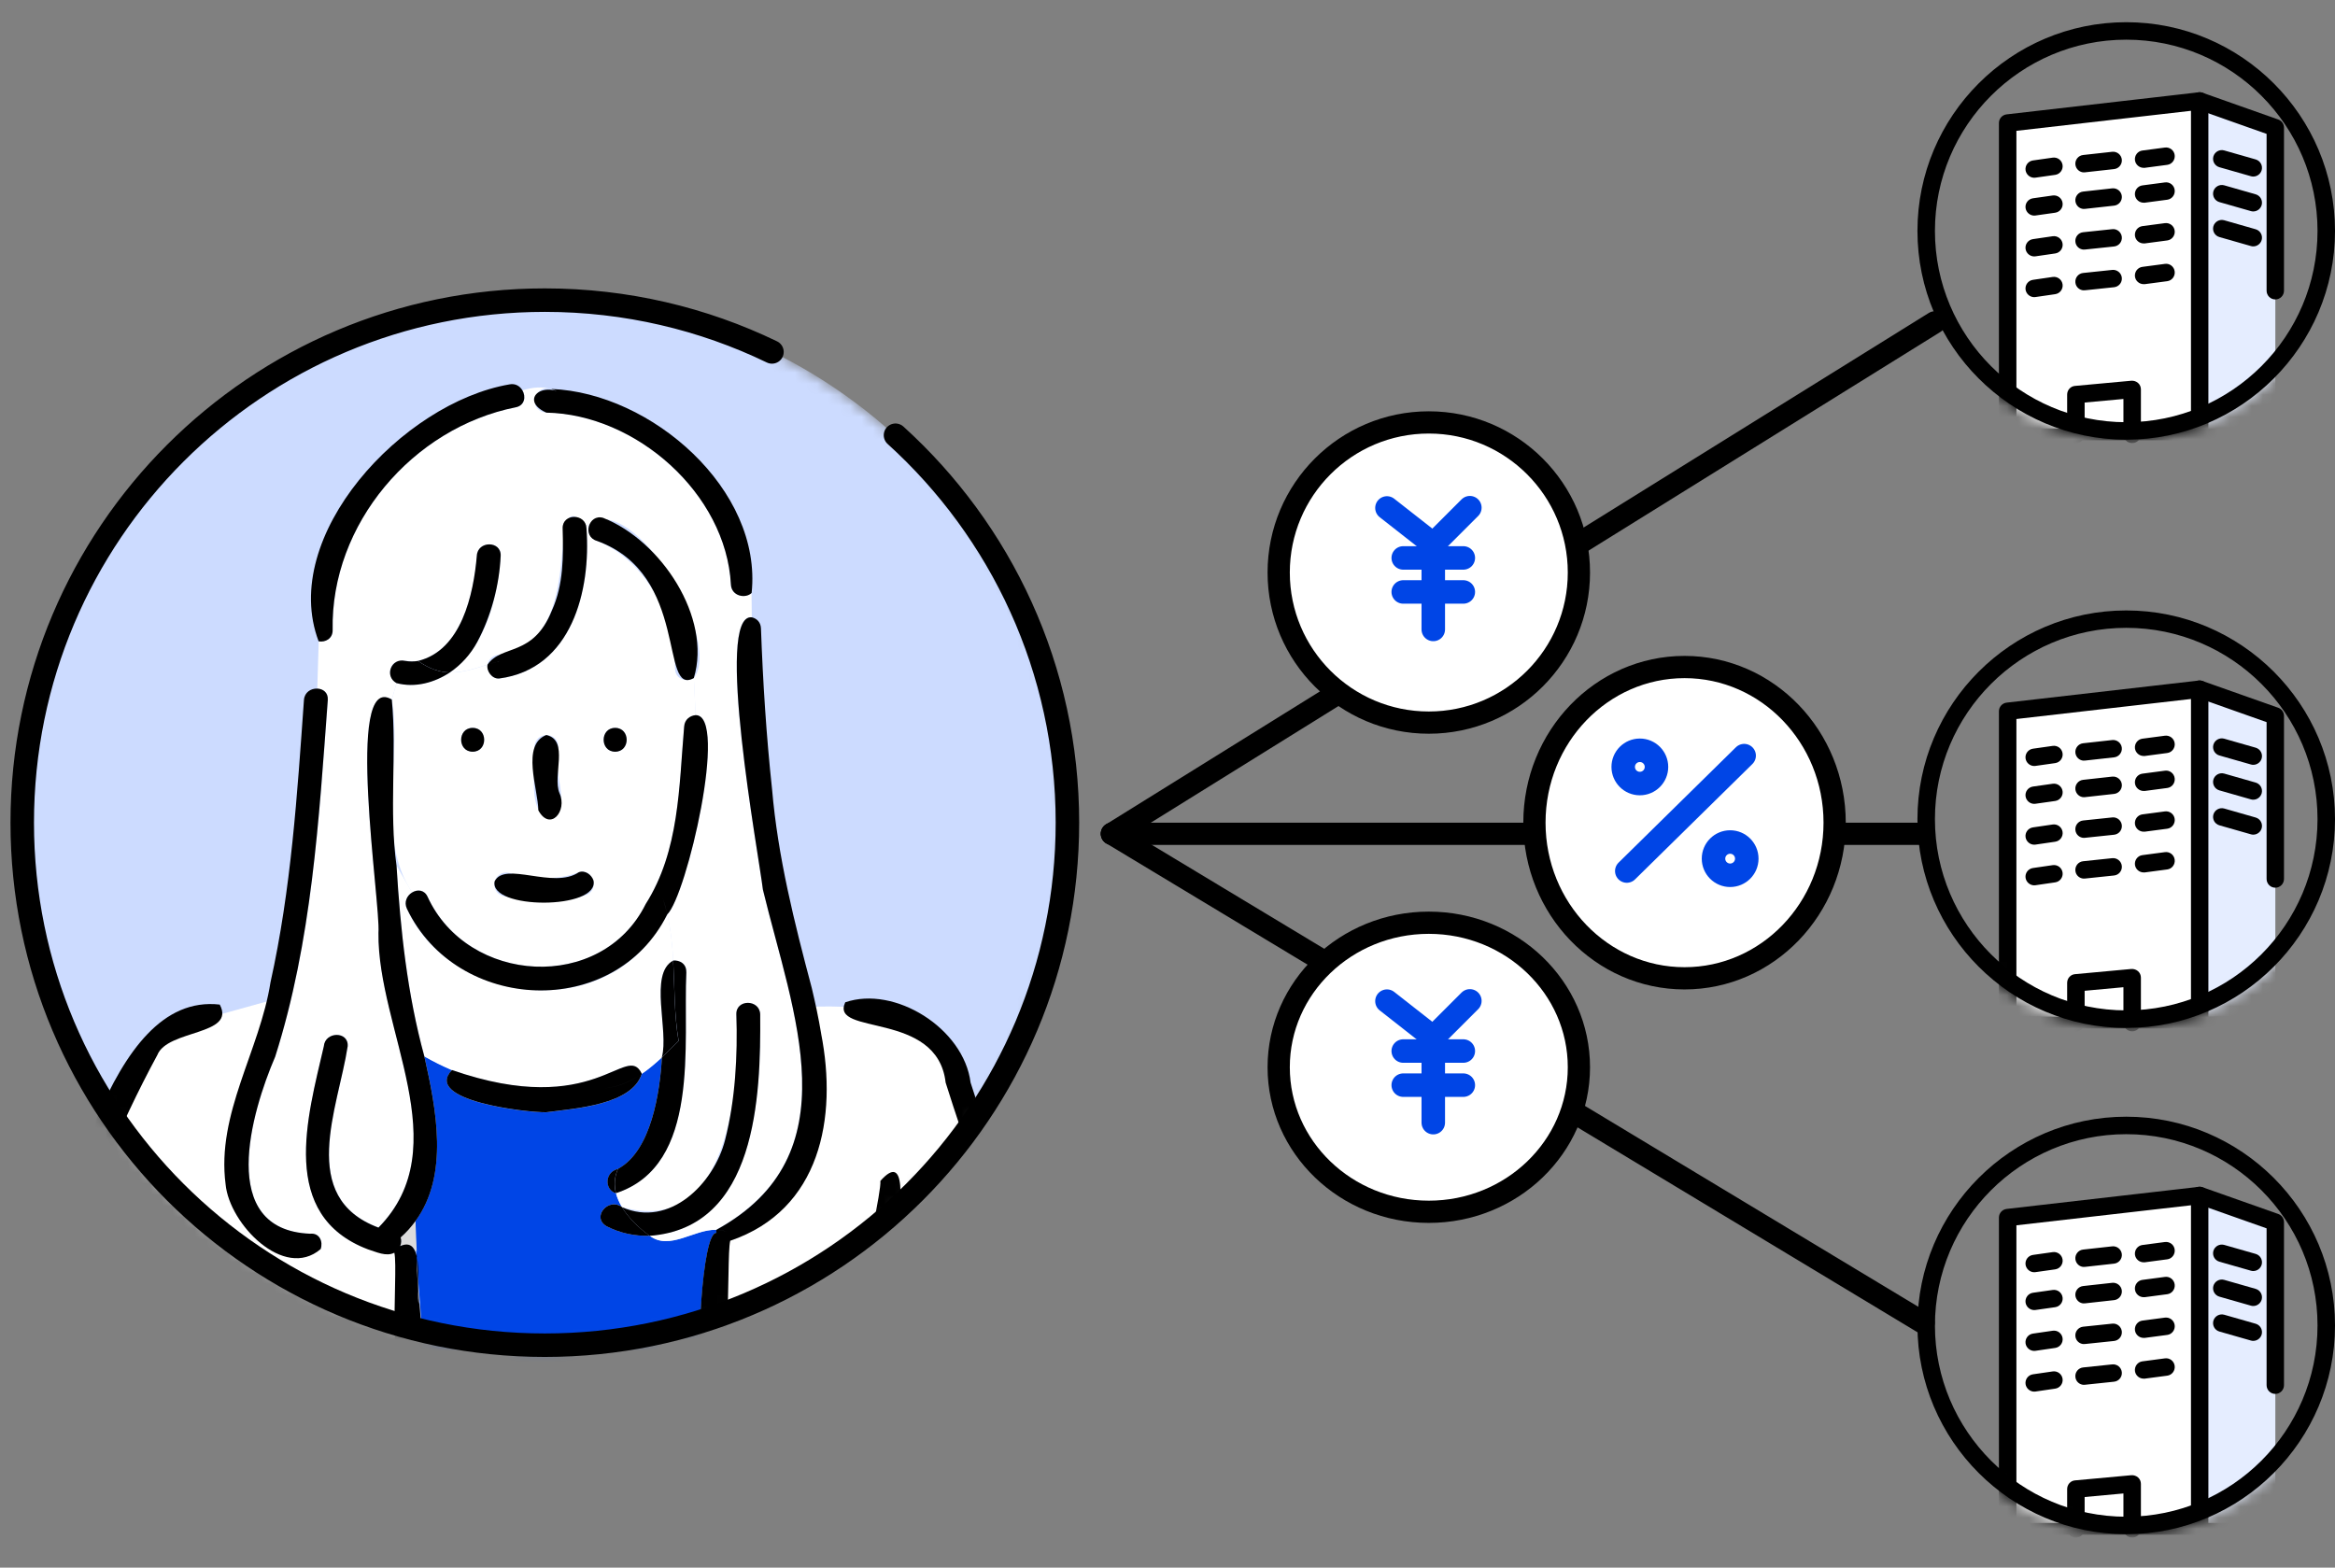 <svg width="210" height="141" viewBox="0 0 210 141" fill="none" xmlns="http://www.w3.org/2000/svg">
<rect x="0" y="0" width="210" height="141" fill="#808080" stroke="none"/>
<mask id="mask0_255_2674" style="mask-type:luminance" maskUnits="userSpaceOnUse" x="172" y="1" width="38" height="39">
<path d="M191.224 39.549C180.874 39.549 172.447 31.122 172.447 20.772C172.447 10.422 180.866 1.996 191.224 1.996C201.581 1.996 210 10.422 210 20.772C210 31.122 201.574 39.549 191.224 39.549Z" fill="white"/>
</mask>
<g mask="url(#mask0_255_2674)">
<path d="M180.401 11.027V39.024H203.947V35.62C201.329 35.62 200.543 34.208 200.543 31.696C200.543 29.185 203.161 28.384 204.466 28.292V11.554L197.398 9.195L180.393 11.027H180.401Z" fill="white"/>
<path d="M204.634 11.461L197.566 9.103V38.931H204.634V11.461Z" fill="#E5EDFF"/>
<path d="M197.833 39.695C197.398 39.695 197.047 39.344 197.047 38.909V9.966L181.347 11.767V38.917C181.347 39.352 180.996 39.703 180.561 39.703C180.126 39.703 179.775 39.352 179.775 38.917V11.065C179.775 10.668 180.072 10.332 180.469 10.287L197.742 8.302C197.971 8.279 198.185 8.348 198.353 8.493C198.52 8.638 198.612 8.852 198.612 9.081V38.909C198.612 39.344 198.261 39.695 197.826 39.695H197.833Z" fill="black"/>
<path d="M192.788 15.095C192.399 15.095 192.063 14.805 192.01 14.416C191.956 13.988 192.254 13.591 192.682 13.538L194.704 13.271C195.132 13.217 195.529 13.515 195.582 13.95C195.635 14.378 195.338 14.774 194.91 14.828L192.888 15.095C192.888 15.095 192.819 15.095 192.781 15.095H192.788Z" fill="black"/>
<path d="M187.43 15.507C187.033 15.507 186.698 15.209 186.652 14.804C186.606 14.377 186.919 13.988 187.346 13.942L189.964 13.652C190.392 13.606 190.781 13.919 190.827 14.347C190.873 14.774 190.56 15.163 190.132 15.209L187.514 15.499C187.514 15.499 187.453 15.499 187.43 15.499V15.507Z" fill="black"/>
<path d="M182.95 15.988C182.568 15.988 182.232 15.705 182.171 15.316C182.11 14.889 182.408 14.492 182.835 14.431L184.614 14.179C185.041 14.118 185.438 14.415 185.499 14.843C185.56 15.27 185.263 15.667 184.835 15.728L183.057 15.98C183.057 15.98 182.98 15.988 182.942 15.988H182.95Z" fill="black"/>
<path d="M192.788 18.232C192.399 18.232 192.063 17.942 192.01 17.553C191.956 17.126 192.254 16.729 192.682 16.675L194.704 16.408C195.132 16.347 195.529 16.652 195.582 17.087C195.635 17.515 195.338 17.912 194.91 17.965L192.888 18.232C192.888 18.232 192.819 18.232 192.781 18.232H192.788Z" fill="black"/>
<path d="M187.43 18.796C187.033 18.796 186.698 18.498 186.652 18.093C186.606 17.666 186.919 17.277 187.346 17.231L189.964 16.941C190.392 16.895 190.781 17.208 190.827 17.636C190.873 18.063 190.56 18.452 190.132 18.498L187.514 18.788C187.514 18.788 187.453 18.788 187.43 18.788V18.796Z" fill="black"/>
<path d="M182.95 19.392C182.568 19.392 182.232 19.11 182.171 18.72C182.11 18.293 182.408 17.896 182.835 17.835L184.614 17.583C185.041 17.522 185.438 17.82 185.499 18.247C185.56 18.675 185.263 19.072 184.835 19.133L183.057 19.384C183.057 19.384 182.98 19.392 182.942 19.392H182.95Z" fill="black"/>
<path d="M192.788 21.895C192.399 21.895 192.063 21.605 192.01 21.215C191.956 20.788 192.254 20.391 192.682 20.338L194.704 20.071C195.132 20.017 195.529 20.315 195.582 20.75C195.635 21.177 195.338 21.574 194.91 21.628L192.888 21.895C192.888 21.895 192.819 21.895 192.781 21.895H192.788Z" fill="black"/>
<path d="M187.43 22.453C187.033 22.453 186.69 22.155 186.652 21.75C186.606 21.315 186.919 20.934 187.346 20.888L189.964 20.613C190.392 20.56 190.781 20.88 190.827 21.308C190.873 21.743 190.56 22.125 190.132 22.17L187.514 22.445C187.514 22.445 187.461 22.445 187.43 22.445V22.453Z" fill="black"/>
<path d="M182.95 23.065C182.568 23.065 182.232 22.782 182.171 22.393C182.11 21.966 182.408 21.569 182.835 21.508L184.614 21.248C185.041 21.187 185.438 21.485 185.499 21.912C185.56 22.34 185.263 22.736 184.835 22.798L183.057 23.057C183.057 23.057 182.98 23.065 182.942 23.065H182.95Z" fill="black"/>
<path d="M192.788 25.559C192.399 25.559 192.063 25.27 192.01 24.88C191.956 24.453 192.254 24.056 192.682 24.003L194.704 23.735C195.132 23.674 195.529 23.98 195.582 24.415C195.635 24.842 195.338 25.239 194.91 25.292L192.888 25.559C192.888 25.559 192.819 25.559 192.781 25.559H192.788Z" fill="black"/>
<path d="M187.43 26.117C187.033 26.117 186.69 25.82 186.652 25.415C186.606 24.98 186.919 24.599 187.346 24.553L189.964 24.278C190.392 24.232 190.781 24.545 190.827 24.973C190.873 25.407 190.56 25.789 190.132 25.835L187.514 26.11C187.514 26.11 187.461 26.11 187.43 26.11V26.117Z" fill="black"/>
<path d="M182.95 26.727C182.568 26.727 182.232 26.444 182.171 26.055C182.11 25.628 182.408 25.231 182.835 25.17L184.614 24.91C185.041 24.849 185.438 25.147 185.499 25.574C185.56 26.002 185.263 26.399 184.835 26.46L183.057 26.719C183.057 26.719 182.98 26.727 182.942 26.727H182.95Z" fill="black"/>
<path d="M204.634 26.933C204.199 26.933 203.848 26.582 203.848 26.147V12.042L197.566 9.821C197.154 9.676 196.941 9.226 197.086 8.821C197.231 8.409 197.681 8.195 198.085 8.34L204.886 10.745C205.199 10.851 205.413 11.149 205.413 11.485V26.147C205.413 26.582 205.062 26.933 204.627 26.933H204.634Z" fill="black"/>
<path d="M191.758 39.855C191.323 39.855 190.972 39.504 190.972 39.069V35.886L187.484 36.207V39.069C187.484 39.504 187.133 39.855 186.698 39.855C186.262 39.855 185.911 39.504 185.911 39.069V35.489C185.911 35.085 186.217 34.741 186.621 34.711L191.682 34.245C191.903 34.23 192.117 34.299 192.285 34.444C192.453 34.589 192.544 34.802 192.544 35.024V39.069C192.544 39.504 192.193 39.855 191.758 39.855Z" fill="black"/>
<path d="M211.107 39.595H173.76C173.47 39.595 173.234 39.359 173.234 39.069C173.234 38.779 173.47 38.542 173.76 38.542H211.107C211.397 38.542 211.633 38.779 211.633 39.069C211.633 39.359 211.397 39.595 211.107 39.595Z" fill="black"/>
<path d="M202.65 22.162C202.581 22.162 202.505 22.154 202.436 22.131L199.604 21.322C199.185 21.2 198.948 20.773 199.062 20.353C199.185 19.933 199.62 19.697 200.032 19.811L202.863 20.62C203.283 20.742 203.52 21.17 203.405 21.589C203.306 21.933 202.993 22.162 202.65 22.162Z" fill="black"/>
<path d="M202.65 19.018C202.581 19.018 202.505 19.011 202.436 18.988L199.604 18.179C199.185 18.057 198.948 17.629 199.062 17.209C199.185 16.79 199.62 16.553 200.032 16.667L202.863 17.477C203.283 17.599 203.52 18.026 203.405 18.446C203.306 18.789 202.993 19.018 202.65 19.018Z" fill="black"/>
<path d="M202.65 15.881C202.581 15.881 202.505 15.873 202.436 15.85L199.604 15.041C199.185 14.919 198.948 14.492 199.062 14.072C199.185 13.652 199.62 13.415 200.032 13.53L202.863 14.339C203.283 14.461 203.52 14.888 203.405 15.308C203.306 15.652 202.993 15.881 202.65 15.881Z" fill="black"/>
</g>
<path d="M191.224 39.55C180.874 39.55 172.447 31.123 172.447 20.773C172.447 10.424 180.866 1.997 191.224 1.997C201.581 1.997 210 10.424 210 20.773C210 31.123 201.574 39.55 191.224 39.55ZM191.224 3.569C181.736 3.569 174.02 11.286 174.02 20.773C174.02 30.261 181.736 37.977 191.224 37.977C200.711 37.977 208.428 30.261 208.428 20.773C208.428 11.286 200.711 3.569 191.224 3.569Z" fill="black"/>
<mask id="mask1_255_2674" style="mask-type:luminance" maskUnits="userSpaceOnUse" x="172" y="54" width="38" height="39">
<path d="M191.224 92.46C180.874 92.46 172.447 84.033 172.447 73.683C172.447 63.334 180.874 54.907 191.224 54.907C201.574 54.907 210 63.334 210 73.683C210 84.033 201.574 92.46 191.224 92.46Z" fill="white"/>
</mask>
<g mask="url(#mask1_255_2674)">
<path d="M180.401 63.939V91.936H203.947V88.531C201.329 88.531 200.543 87.119 200.543 84.608C200.543 82.097 203.161 81.296 204.466 81.204V64.458L197.399 62.1L180.393 63.931L180.401 63.939Z" fill="white"/>
<path d="M204.634 64.366L197.567 62.008V91.836H204.634V64.359V64.366Z" fill="#E5EDFF"/>
<path d="M197.834 92.607C197.399 92.607 197.047 92.256 197.047 91.821V62.871L181.347 64.672V91.821C181.347 92.256 180.996 92.607 180.561 92.607C180.126 92.607 179.775 92.256 179.775 91.821V63.977C179.775 63.58 180.072 63.245 180.469 63.199L197.742 61.214C197.971 61.191 198.185 61.26 198.353 61.405C198.521 61.55 198.612 61.764 198.612 61.993V91.821C198.612 92.256 198.261 92.607 197.826 92.607H197.834Z" fill="black"/>
<path d="M192.789 67.998C192.399 67.998 192.063 67.708 192.01 67.319C191.957 66.892 192.254 66.495 192.682 66.441L194.704 66.174C195.132 66.121 195.529 66.418 195.582 66.853C195.636 67.281 195.338 67.678 194.91 67.731L192.888 67.998C192.888 67.998 192.819 67.998 192.781 67.998H192.789Z" fill="black"/>
<path d="M187.43 68.419C187.033 68.419 186.698 68.121 186.652 67.716C186.606 67.289 186.919 66.9 187.346 66.854L189.964 66.564C190.392 66.518 190.781 66.831 190.827 67.259C190.873 67.686 190.56 68.075 190.132 68.121L187.514 68.411C187.514 68.411 187.453 68.411 187.43 68.411V68.419Z" fill="black"/>
<path d="M182.95 68.899C182.568 68.899 182.233 68.617 182.171 68.227C182.11 67.8 182.408 67.403 182.836 67.342L184.614 67.09C185.041 67.029 185.438 67.327 185.499 67.754C185.56 68.181 185.263 68.578 184.835 68.639L183.057 68.891C183.057 68.891 182.981 68.899 182.942 68.899H182.95Z" fill="black"/>
<path d="M192.789 71.144C192.399 71.144 192.063 70.854 192.01 70.465C191.957 70.038 192.254 69.641 192.682 69.587L194.704 69.32C195.132 69.259 195.529 69.564 195.582 70C195.636 70.427 195.338 70.824 194.91 70.877L192.888 71.144C192.888 71.144 192.819 71.144 192.781 71.144H192.789Z" fill="black"/>
<path d="M187.43 71.708C187.033 71.708 186.698 71.41 186.652 71.006C186.606 70.578 186.919 70.189 187.346 70.143L189.964 69.853C190.392 69.807 190.781 70.12 190.827 70.548C190.873 70.975 190.56 71.364 190.132 71.41L187.514 71.7C187.514 71.7 187.453 71.7 187.43 71.7V71.708Z" fill="black"/>
<path d="M182.95 72.304C182.568 72.304 182.233 72.022 182.171 71.632C182.11 71.205 182.408 70.808 182.836 70.747L184.614 70.495C185.041 70.434 185.438 70.732 185.499 71.159C185.56 71.587 185.263 71.984 184.835 72.045L183.057 72.296C183.057 72.296 182.981 72.304 182.942 72.304H182.95Z" fill="black"/>
<path d="M192.789 74.807C192.399 74.807 192.063 74.517 192.01 74.128C191.957 73.7 192.254 73.303 192.682 73.25L194.704 72.983C195.132 72.929 195.529 73.227 195.582 73.662C195.636 74.09 195.338 74.486 194.91 74.54L192.888 74.807C192.888 74.807 192.819 74.807 192.781 74.807H192.789Z" fill="black"/>
<path d="M187.43 75.365C187.033 75.365 186.69 75.067 186.652 74.663C186.606 74.228 186.919 73.846 187.346 73.8L189.964 73.525C190.392 73.472 190.781 73.793 190.827 74.22C190.873 74.655 190.56 75.037 190.132 75.082L187.514 75.357C187.514 75.357 187.461 75.357 187.43 75.357V75.365Z" fill="black"/>
<path d="M182.95 75.977C182.568 75.977 182.233 75.694 182.171 75.305C182.11 74.878 182.408 74.481 182.836 74.42L184.614 74.16C185.041 74.099 185.438 74.397 185.499 74.824C185.56 75.252 185.263 75.649 184.835 75.71L183.057 75.969C183.057 75.969 182.981 75.977 182.942 75.977H182.95Z" fill="black"/>
<path d="M192.789 78.472C192.399 78.472 192.063 78.182 192.01 77.792C191.957 77.365 192.254 76.968 192.682 76.915L194.704 76.647C195.132 76.586 195.529 76.892 195.582 77.327C195.636 77.754 195.338 78.151 194.91 78.204L192.888 78.472C192.888 78.472 192.819 78.472 192.781 78.472H192.789Z" fill="black"/>
<path d="M187.43 79.029C187.033 79.029 186.69 78.732 186.652 78.327C186.606 77.892 186.919 77.511 187.346 77.465L189.964 77.19C190.392 77.144 190.781 77.457 190.827 77.885C190.873 78.32 190.56 78.701 190.132 78.747L187.514 79.022C187.514 79.022 187.461 79.022 187.43 79.022V79.029Z" fill="black"/>
<path d="M182.95 79.632C182.568 79.632 182.233 79.35 182.171 78.96C182.11 78.533 182.408 78.136 182.836 78.075L184.614 77.816C185.041 77.754 185.438 78.052 185.499 78.48C185.56 78.907 185.263 79.304 184.835 79.365L183.057 79.624C183.057 79.624 182.981 79.632 182.942 79.632H182.95Z" fill="black"/>
<path d="M204.634 79.846C204.199 79.846 203.848 79.494 203.848 79.059V64.954L197.567 62.733C197.154 62.588 196.941 62.138 197.086 61.733C197.231 61.321 197.681 61.107 198.086 61.252L204.886 63.657C205.199 63.764 205.413 64.061 205.413 64.397V79.059C205.413 79.494 205.062 79.846 204.627 79.846H204.634Z" fill="black"/>
<path d="M191.758 92.766C191.323 92.766 190.972 92.415 190.972 91.98V88.797L187.484 89.118V91.98C187.484 92.415 187.133 92.766 186.698 92.766C186.263 92.766 185.911 92.415 185.911 91.98V88.4C185.911 87.996 186.217 87.653 186.621 87.622L191.682 87.156C191.903 87.141 192.117 87.21 192.285 87.355C192.453 87.5 192.544 87.714 192.544 87.935V91.98C192.544 92.415 192.193 92.766 191.758 92.766Z" fill="black"/>
<path d="M211.107 92.5H173.76C173.47 92.5 173.234 92.263 173.234 91.973C173.234 91.683 173.47 91.446 173.76 91.446H211.107C211.397 91.446 211.633 91.683 211.633 91.973C211.633 92.263 211.397 92.5 211.107 92.5Z" fill="black"/>
<path d="M202.65 75.074C202.581 75.074 202.505 75.066 202.436 75.043L199.604 74.234C199.185 74.112 198.948 73.685 199.063 73.265C199.185 72.845 199.62 72.609 200.032 72.723L202.864 73.532C203.283 73.654 203.52 74.082 203.405 74.501C203.306 74.845 202.993 75.074 202.65 75.074Z" fill="black"/>
<path d="M202.65 71.93C202.581 71.93 202.505 71.923 202.436 71.9L199.604 71.091C199.185 70.969 198.948 70.541 199.063 70.121C199.185 69.702 199.62 69.465 200.032 69.58L202.864 70.389C203.283 70.511 203.52 70.938 203.405 71.358C203.306 71.701 202.993 71.93 202.65 71.93Z" fill="black"/>
<path d="M202.65 68.793C202.581 68.793 202.505 68.785 202.436 68.762L199.604 67.953C199.185 67.831 198.948 67.404 199.063 66.984C199.185 66.564 199.62 66.327 200.032 66.442L202.864 67.251C203.283 67.373 203.52 67.8 203.405 68.22C203.306 68.564 202.993 68.793 202.65 68.793Z" fill="black"/>
</g>
<path d="M191.224 92.46C180.874 92.46 172.447 84.033 172.447 73.683C172.447 63.334 180.874 54.907 191.224 54.907C201.574 54.907 210 63.334 210 73.683C210 84.033 201.574 92.46 191.224 92.46ZM191.224 56.472C181.736 56.472 174.02 64.189 174.02 73.676C174.02 83.163 181.736 90.88 191.224 90.88C200.711 90.88 208.428 83.163 208.428 73.676C208.428 64.189 200.711 56.472 191.224 56.472Z" fill="black"/>
<mask id="mask2_255_2674" style="mask-type:luminance" maskUnits="userSpaceOnUse" x="172" y="100" width="38" height="38">
<path d="M191.224 137.996C180.874 137.996 172.447 129.569 172.447 119.22C172.447 108.87 180.874 100.443 191.224 100.443C201.574 100.443 210 108.87 210 119.22C210 129.569 201.574 137.996 191.224 137.996Z" fill="white"/>
</mask>
<g mask="url(#mask2_255_2674)">
<path d="M180.401 109.479V137.476H203.947V134.071C201.329 134.071 200.543 132.659 200.543 130.148C200.543 127.637 203.161 126.836 204.466 126.744V109.998L197.398 107.64L180.393 109.471L180.401 109.479Z" fill="white"/>
<path d="M204.634 109.907L197.566 107.549V137.377H204.634V109.9V109.907Z" fill="#E5EDFF"/>
<path d="M197.834 138.147C197.398 138.147 197.047 137.796 197.047 137.361V108.411L181.347 110.212V137.361C181.347 137.796 180.996 138.147 180.561 138.147C180.126 138.147 179.775 137.796 179.775 137.361V109.517C179.775 109.12 180.072 108.785 180.469 108.739L197.742 106.754C197.971 106.731 198.185 106.8 198.353 106.945C198.521 107.09 198.612 107.304 198.612 107.533V137.361C198.612 137.796 198.261 138.147 197.826 138.147H197.834Z" fill="black"/>
<path d="M192.788 113.539C192.399 113.539 192.063 113.249 192.01 112.86C191.956 112.433 192.254 112.036 192.682 111.982L194.704 111.715C195.132 111.662 195.528 111.959 195.582 112.394C195.635 112.822 195.338 113.219 194.91 113.272L192.888 113.539C192.888 113.539 192.819 113.539 192.781 113.539H192.788Z" fill="black"/>
<path d="M187.43 113.959C187.033 113.959 186.698 113.661 186.652 113.257C186.606 112.829 186.919 112.44 187.346 112.394L189.964 112.104C190.392 112.058 190.781 112.371 190.827 112.799C190.873 113.226 190.56 113.615 190.132 113.661L187.514 113.951C187.514 113.951 187.453 113.951 187.43 113.951V113.959Z" fill="black"/>
<path d="M182.95 114.433C182.568 114.433 182.232 114.151 182.171 113.761C182.11 113.334 182.408 112.937 182.835 112.876L184.614 112.624C185.041 112.563 185.438 112.861 185.499 113.288C185.56 113.716 185.263 114.113 184.835 114.174L183.057 114.425C183.057 114.425 182.98 114.433 182.942 114.433H182.95Z" fill="black"/>
<path d="M192.788 116.677C192.399 116.677 192.063 116.387 192.01 115.997C191.956 115.57 192.254 115.173 192.682 115.12L194.704 114.853C195.132 114.791 195.528 115.097 195.582 115.532C195.635 115.959 195.338 116.356 194.91 116.41L192.888 116.677C192.888 116.677 192.819 116.677 192.781 116.677H192.788Z" fill="black"/>
<path d="M187.43 117.24C187.033 117.24 186.698 116.942 186.652 116.538C186.606 116.11 186.919 115.721 187.346 115.675L189.964 115.385C190.392 115.34 190.781 115.652 190.827 116.08C190.873 116.507 190.56 116.897 190.132 116.942L187.514 117.232C187.514 117.232 187.453 117.232 187.43 117.232V117.24Z" fill="black"/>
<path d="M182.95 117.836C182.568 117.836 182.232 117.554 182.171 117.165C182.11 116.737 182.408 116.34 182.835 116.279L184.614 116.027C185.041 115.966 185.438 116.264 185.499 116.692C185.56 117.119 185.263 117.516 184.835 117.577L183.057 117.829C183.057 117.829 182.98 117.836 182.942 117.836H182.95Z" fill="black"/>
<path d="M192.788 120.339C192.399 120.339 192.063 120.049 192.01 119.66C191.956 119.232 192.254 118.836 192.682 118.782L194.704 118.515C195.132 118.462 195.528 118.759 195.582 119.194C195.635 119.622 195.338 120.019 194.91 120.072L192.888 120.339C192.888 120.339 192.819 120.339 192.781 120.339H192.788Z" fill="black"/>
<path d="M187.43 120.897C187.033 120.897 186.69 120.599 186.652 120.195C186.606 119.76 186.919 119.378 187.346 119.332L189.964 119.058C190.392 119.004 190.781 119.325 190.827 119.752C190.873 120.187 190.56 120.569 190.132 120.615L187.514 120.889C187.514 120.889 187.461 120.889 187.43 120.889V120.897Z" fill="black"/>
<path d="M182.95 121.509C182.568 121.509 182.232 121.227 182.171 120.837C182.11 120.41 182.408 120.013 182.835 119.952L184.614 119.693C185.041 119.631 185.438 119.929 185.499 120.357C185.56 120.784 185.263 121.181 184.835 121.242L183.057 121.501C183.057 121.501 182.98 121.509 182.942 121.509H182.95Z" fill="black"/>
<path d="M192.788 124.004C192.399 124.004 192.063 123.714 192.01 123.325C191.956 122.897 192.254 122.5 192.682 122.447L194.704 122.18C195.132 122.119 195.528 122.424 195.582 122.859C195.635 123.286 195.338 123.683 194.91 123.737L192.888 124.004C192.888 124.004 192.819 124.004 192.781 124.004H192.788Z" fill="black"/>
<path d="M187.43 124.562C187.033 124.562 186.69 124.264 186.652 123.859C186.606 123.424 186.919 123.043 187.346 122.997L189.964 122.722C190.392 122.676 190.781 122.989 190.827 123.417C190.873 123.852 190.56 124.233 190.132 124.279L187.514 124.554C187.514 124.554 187.461 124.554 187.43 124.554V124.562Z" fill="black"/>
<path d="M182.95 125.171C182.568 125.171 182.232 124.889 182.171 124.5C182.11 124.072 182.408 123.675 182.835 123.614L184.614 123.355C185.041 123.294 185.438 123.591 185.499 124.019C185.56 124.446 185.263 124.843 184.835 124.904L183.057 125.164C183.057 125.164 182.98 125.171 182.942 125.171H182.95Z" fill="black"/>
<path d="M204.634 125.378C204.199 125.378 203.848 125.027 203.848 124.592V110.486L197.566 108.265C197.154 108.12 196.941 107.67 197.086 107.266C197.231 106.853 197.681 106.64 198.085 106.785L204.886 109.189C205.199 109.296 205.413 109.593 205.413 109.929V124.592C205.413 125.027 205.062 125.378 204.627 125.378H204.634Z" fill="black"/>
<path d="M191.758 138.3C191.323 138.3 190.972 137.948 190.972 137.513V134.331L187.484 134.651V137.513C187.484 137.948 187.133 138.3 186.698 138.3C186.262 138.3 185.911 137.948 185.911 137.513V133.934C185.911 133.529 186.217 133.186 186.621 133.155L191.682 132.69C191.903 132.674 192.117 132.743 192.285 132.888C192.453 133.033 192.544 133.247 192.544 133.468V137.513C192.544 137.948 192.193 138.3 191.758 138.3Z" fill="black"/>
<path d="M211.107 138.04H173.76C173.47 138.04 173.234 137.803 173.234 137.513C173.234 137.223 173.47 136.986 173.76 136.986H211.107C211.397 136.986 211.633 137.223 211.633 137.513C211.633 137.803 211.397 138.04 211.107 138.04Z" fill="black"/>
<path d="M202.65 120.606C202.581 120.606 202.505 120.599 202.436 120.576L199.604 119.767C199.185 119.644 198.948 119.217 199.062 118.797C199.185 118.377 199.62 118.141 200.032 118.255L202.863 119.064C203.283 119.187 203.52 119.614 203.405 120.034C203.306 120.377 202.993 120.606 202.65 120.606Z" fill="black"/>
<path d="M202.65 117.469C202.581 117.469 202.505 117.462 202.436 117.439L199.604 116.63C199.185 116.508 198.948 116.08 199.062 115.661C199.185 115.241 199.62 115.004 200.032 115.119L202.863 115.928C203.283 116.05 203.52 116.477 203.405 116.897C203.306 117.24 202.993 117.469 202.65 117.469Z" fill="black"/>
<path d="M202.65 114.325C202.581 114.325 202.505 114.317 202.436 114.294L199.604 113.485C199.185 113.363 198.948 112.936 199.062 112.516C199.185 112.096 199.62 111.86 200.032 111.974L202.863 112.783C203.283 112.905 203.52 113.333 203.405 113.752C203.306 114.096 202.993 114.325 202.65 114.325Z" fill="black"/>
</g>
<path d="M191.224 137.996C180.874 137.996 172.447 129.569 172.447 119.22C172.447 108.87 180.874 100.443 191.224 100.443C201.574 100.443 210 108.87 210 119.22C210 129.569 201.574 137.996 191.224 137.996ZM191.224 102.016C181.736 102.016 174.02 109.732 174.02 119.22C174.02 128.707 181.736 136.424 191.224 136.424C200.711 136.424 208.428 128.707 208.428 119.22C208.428 109.732 200.711 102.016 191.224 102.016Z" fill="black"/>
<path d="M100 74.996L174 28.996" stroke="black" stroke-width="2" stroke-linecap="round" stroke-linejoin="round"/>
<path d="M100 74.996H173" stroke="black" stroke-width="2" stroke-linecap="round" stroke-linejoin="round"/>
<path d="M100 74.996L173 118.996" stroke="black" stroke-width="2" stroke-linecap="round" stroke-linejoin="round"/>
<path d="M115 51.496C115 44.043 121.047 37.996 128.5 37.996C135.953 37.996 142 44.043 142 51.496C142 58.949 135.953 64.996 128.5 64.996C121.047 64.996 115 58.949 115 51.496Z" fill="white" stroke="black" stroke-width="2" stroke-miterlimit="10"/>
<path d="M124.736 45.688L128.903 48.954V56.617" stroke="#0045E6" stroke-width="2.113" stroke-linecap="round" stroke-linejoin="round"/>
<path d="M126.201 50.183H131.605" stroke="#0045E6" stroke-width="2.113" stroke-linecap="round" stroke-linejoin="round"/>
<path d="M126.201 53.243H131.605" stroke="#0045E6" stroke-width="2.113" stroke-linecap="round" stroke-linejoin="round"/>
<path d="M128.903 48.954L132.193 45.664" stroke="#0045E6" stroke-width="2.113" stroke-linecap="round" stroke-linejoin="round"/>
<path d="M115 95.996C115 88.819 121.047 82.996 128.5 82.996C135.953 82.996 142 88.819 142 95.996C142 103.173 135.953 108.996 128.5 108.996C121.047 108.996 115 103.173 115 95.996Z" fill="white" stroke="black" stroke-width="2" stroke-miterlimit="10"/>
<path d="M124.736 90.049L128.903 93.316V100.979" stroke="#0045E6" stroke-width="2.113" stroke-linecap="round" stroke-linejoin="round"/>
<path d="M126.201 94.537H131.605" stroke="#0045E6" stroke-width="2.113" stroke-linecap="round" stroke-linejoin="round"/>
<path d="M126.201 97.605H131.605" stroke="#0045E6" stroke-width="2.113" stroke-linecap="round" stroke-linejoin="round"/>
<path d="M128.903 93.315L132.193 90.025" stroke="#0045E6" stroke-width="2.113" stroke-linecap="round" stroke-linejoin="round"/>
<path d="M138 73.996C138 66.267 144.047 59.996 151.5 59.996C158.953 59.996 165 66.267 165 73.996C165 81.725 158.953 87.996 151.5 87.996C144.047 87.996 138 81.725 138 73.996Z" fill="white" stroke="black" stroke-width="2" stroke-miterlimit="10"/>
<path d="M156.862 67.966L146.306 78.346" stroke="#0045E6" stroke-width="2.113" stroke-linecap="round" stroke-linejoin="round"/>
<path d="M147.481 70.477C148.307 70.477 148.977 69.808 148.977 68.981C148.977 68.155 148.307 67.485 147.481 67.485C146.655 67.485 145.985 68.155 145.985 68.981C145.985 69.808 146.655 70.477 147.481 70.477Z" stroke="#0045E6" stroke-width="2.113" stroke-linecap="round" stroke-linejoin="round"/>
<path d="M155.602 78.728C156.428 78.728 157.098 78.058 157.098 77.232C157.098 76.406 156.428 75.736 155.602 75.736C154.776 75.736 154.106 76.406 154.106 77.232C154.106 78.058 154.776 78.728 155.602 78.728Z" stroke="#0045E6" stroke-width="2.113" stroke-linecap="round" stroke-linejoin="round"/>
<mask id="mask3_255_2674" style="mask-type:luminance" maskUnits="userSpaceOnUse" x="1" y="26" width="95" height="96">
<path d="M48.73 121.173C74.773 121.173 95.885 100.061 95.885 74.019C95.885 47.976 74.773 26.864 48.73 26.864C22.687 26.864 1.576 47.976 1.576 74.019C1.576 100.061 22.687 121.173 48.73 121.173Z" fill="white"/>
</mask>
<g mask="url(#mask3_255_2674)">
<path d="M48.73 121.173C74.773 121.173 95.885 100.061 95.885 74.019C95.885 47.976 74.773 26.864 48.73 26.864C22.687 26.864 1.576 47.976 1.576 74.019C1.576 100.061 22.687 121.173 48.73 121.173Z" fill="#CCDBFF"/>
<path d="M64.392 110.624C62.446 110.556 60.21 112.525 58.423 111.151C57.103 111.197 55.767 110.914 54.554 110.296C53.165 109.487 54.706 107.655 55.943 108.579C55.699 108.174 55.516 107.754 55.401 107.327C54.371 107.037 54.355 105.434 55.584 105.136C55.699 104.877 55.844 104.61 56.042 104.343C55.844 104.61 55.699 104.869 55.584 105.136C58.576 103.518 59.355 98.221 59.53 95.107C58.943 95.649 58.347 96.16 57.721 96.588C56.844 99.382 51.783 99.702 49.112 100.053C47.341 100.076 38.014 99.007 40.647 96.252C39.792 95.886 38.96 95.474 38.166 95.016C39.243 99.794 40.388 105.656 37.373 109.815C37.258 114.662 38.51 120.15 37.625 124.745L37.571 125.882H63.018L63.209 123.974C62.538 123.05 63.118 110.678 64.446 110.884C64.423 110.8 64.407 110.708 64.407 110.624H64.392Z" fill="#0045E6"/>
<path d="M36.022 111.296C36.106 111.54 36.09 111.815 35.984 112.075C36.503 111.83 37.235 112.014 37.48 112.601L37.365 109.815C36.983 110.334 36.541 110.838 36.022 111.296Z" fill="#DCDCDC"/>
<path d="M58.729 84.217C53.325 91.842 40.365 90.101 36.594 81.728C36.312 81.118 36.609 80.553 37.06 80.27L35.663 77.866C36.014 83.659 36.625 89.407 38.166 95.017C38.96 95.475 39.792 95.887 40.647 96.253C53.676 100.772 56.271 93.65 57.721 96.589C58.347 96.162 58.943 95.65 59.53 95.108C60.194 92.742 58.324 87.598 60.553 86.407C60.477 85.026 60.339 83.636 60.019 82.255C59.63 82.942 59.202 83.606 58.736 84.224L58.729 84.217Z" fill="white"/>
<path d="M68.605 80.01C68.247 76.957 64.194 55.158 67.613 55.516L67.59 53.334C67.025 53.868 65.781 53.616 65.728 52.578C65.3 44.38 57.187 37.252 49.127 37.106C47.44 36.969 47.99 34.519 49.585 34.985C48.768 34.763 47.913 34.824 46.99 35.107C47.318 35.672 47.203 36.473 46.395 36.633C37.121 38.473 29.725 47.151 29.923 56.669C29.939 57.447 29.259 57.791 28.664 57.684L28.534 61.935C29.053 61.951 29.534 62.294 29.488 62.958C28.694 73.736 28.053 84.681 24.756 95.046C22.611 100.022 19.489 110.632 27.893 110.967C28.755 110.884 29.068 111.7 28.847 112.349C30.374 113.082 31.778 112.937 33.114 112.372C25.046 109.304 27.656 100.496 29.129 94.107C29.244 92.741 31.389 92.733 31.274 94.107C30.427 99.648 26.74 107.693 34.045 110.41C41.204 103.136 33.946 92.588 34.045 83.894C34.266 81.185 30.923 60.501 35.243 62.912L35.663 61.432C35.22 61.226 34.991 60.638 35.113 60.18C35.457 58.989 36.754 59.63 37.609 59.44C41.487 58.516 42.601 53.433 42.891 49.99C42.952 48.617 45.097 48.609 45.036 49.99C44.746 53.738 43.708 58.196 40.464 60.478C41.586 60.508 42.677 60.149 43.853 59.775C43.937 59.256 44.387 58.936 44.906 58.875C53.371 57.745 48.593 42.762 52.714 47.266C52.806 47.227 52.905 47.197 52.997 47.174C56.935 44.09 65.041 57.6 62.4 60.989L62.56 64.325C65.537 64.309 61.774 80.49 60.011 82.246C60.332 83.627 60.469 85.016 60.545 86.398C61.118 86.345 61.728 86.68 61.721 87.421C61.416 93.832 63.049 104.823 55.393 107.319C55.508 107.754 55.691 108.174 55.935 108.571C65.545 111.334 66.613 97.809 66.224 91.23C66.178 89.848 68.323 89.856 68.369 91.23C68.43 98.641 68.033 110.433 58.423 111.143C60.209 112.509 62.438 110.548 64.392 110.616C76.711 103.884 71.3 91.145 68.605 80.002V80.01Z" fill="white"/>
<path d="M81.436 91.721C79.604 90.499 74.821 90.448 72.658 90.576C73.167 92.357 73.88 97.293 72.658 102.788C71.437 108.283 66.807 110.675 64.644 111.184V123.014L90.977 109.657C89.45 105.968 86.244 98.056 85.634 95.919C84.871 93.247 83.726 93.247 81.436 91.721Z" fill="white"/>
<path d="M18.085 91.721L24.954 89.812C24.064 92.484 22.13 98.819 21.52 102.788C20.756 107.749 21.901 110.421 27.244 111.947C31.518 113.168 33.859 111.947 34.495 111.184L36.785 112.71V123.778L7.018 106.223C8.163 103.678 10.834 97.903 12.361 95.155C13.887 92.408 16.813 91.721 18.085 91.721Z" fill="white"/>
<path d="M60.706 60.142C60.706 55.555 58.141 50.403 53.684 48.655C53.088 48.433 52.699 47.8 52.997 47.182C52.905 47.205 52.806 47.235 52.714 47.273C53.256 52.898 51.462 60.195 44.906 61.027C44.273 61.096 43.738 60.371 43.853 59.783C42.67 60.157 41.586 60.516 40.464 60.485C39.09 61.394 37.35 61.89 35.663 61.439L35.243 62.92C36.174 68.446 33.747 75.27 37.067 80.277C37.533 79.987 38.159 80.017 38.456 80.651C42.067 88.543 54.111 89.314 58.08 81.315C61.118 76.514 61.064 70.797 61.538 65.347C61.583 64.714 62.072 64.378 62.568 64.325L62.408 60.989C61.782 61.394 60.713 61.111 60.713 60.134H60.706V60.142ZM42.51 67.614C41.128 67.614 41.128 65.469 42.51 65.469C43.891 65.469 43.891 67.614 42.51 67.614ZM48.066 67.179C48.142 65.767 50.18 65.767 50.211 67.179C49.562 69.034 51.455 72.644 49.738 73.636C47.196 73.476 48.28 69.019 48.066 67.179ZM52.63 80.521C50.295 81.422 47.616 81.2 45.234 80.59C43.899 80.17 44.425 78.201 45.807 78.521C47.906 79.048 49.997 79.246 52.066 78.453C53.394 78.063 53.966 80.139 52.638 80.521H52.63ZM55.325 67.614C53.943 67.614 53.943 65.469 55.325 65.469C56.706 65.469 56.706 67.614 55.325 67.614Z" fill="white"/>
<path d="M17.734 91.252L19.772 90.359C9.468 89.176 6.308 109.777 2.507 117.257C-3.508 135.613 -15.46 149.902 12.437 153.81C14.91 148.871 -9.049 152.497 -2.264 136.4C3.179 122.615 7.079 107.937 14.147 94.901C15.055 92.588 21.253 93.145 19.764 90.359L17.726 91.252H17.734Z" fill="black"/>
<path d="M100.266 132.653C95.862 120.93 91.122 109.305 87.29 97.375C86.68 92.49 80.451 88.621 76.017 90.155C74.597 93.208 84.306 90.857 85.046 97.375C88.626 108.71 93.121 119.731 97.296 130.86C103.922 144.171 98.189 145.064 86.916 149.873C86.176 150.201 86.252 150.972 86.695 151.437C88.504 152.491 90.847 150.048 92.732 149.636C102.281 145.949 104.563 142.316 100.266 132.653Z" fill="black"/>
<path d="M62.56 64.324C62.064 64.37 61.576 64.706 61.53 65.347C61.057 70.797 61.11 76.521 58.072 81.314C54.103 89.314 42.059 88.543 38.449 80.65C38.151 80.017 37.525 79.986 37.06 80.276C36.609 80.551 36.312 81.124 36.594 81.734C41.075 91.115 55.271 91.771 60.011 82.246C59.897 81.757 59.767 81.269 59.607 80.773C59.767 81.261 59.904 81.75 60.011 82.246C61.744 80.574 65.545 64.294 62.56 64.324Z" fill="black"/>
<path d="M49.135 66.111C46.852 67.004 48.387 70.935 48.417 72.889C49.478 74.828 51.058 72.942 50.318 71.34C49.661 69.775 51.226 66.585 49.135 66.111Z" fill="black"/>
<path d="M44.486 79.27C43.967 81.834 53.913 81.849 53.378 79.201C53.21 78.689 52.623 78.239 52.058 78.453C49.791 80.017 45.402 77.43 44.486 79.27Z" fill="black"/>
<path d="M55.325 67.614C56.706 67.614 56.706 65.469 55.325 65.469C53.943 65.469 53.943 67.614 55.325 67.614Z" fill="black"/>
<path d="M42.51 67.614C43.891 67.614 43.891 65.469 42.51 65.469C41.128 65.469 41.128 67.614 42.51 67.614Z" fill="black"/>
<path d="M57.721 96.58C56.561 97.382 55.317 97.908 53.897 97.908C55.317 97.908 56.569 97.374 57.721 96.58C56.332 93.657 53.592 100.755 40.647 96.244C42.38 96.985 44.212 97.542 46.043 97.908C44.212 97.542 42.387 96.985 40.647 96.244C37.999 99 47.356 100.068 49.112 100.045C51.791 99.694 56.844 99.374 57.721 96.58Z" fill="black"/>
<path d="M78.383 124.402C78.1 122.685 83.794 101.016 79.177 106.221C79.375 107.969 73.75 129.47 78.383 124.402Z" fill="black"/>
<path d="M14.811 110.701C9.46 107.686 17.696 120.814 18.016 122.409C18.512 123.318 18.818 124.982 20.207 124.318C21.71 122.173 15.612 113.769 14.803 110.701H14.811Z" fill="black"/>
<path d="M37.48 112.601L37.67 117.311C37.357 116.38 38.365 110.999 35.991 112.082C36.098 111.823 36.113 111.541 36.029 111.304C36.556 110.846 36.991 110.342 37.373 109.823C40.395 105.671 39.243 99.809 38.166 95.023C36.632 89.421 36.014 83.666 35.663 77.873C34.976 72.942 35.701 67.737 35.236 62.921C30.954 60.326 34.251 81.346 34.037 83.903C33.93 92.596 41.197 103.152 34.037 110.419C26.733 107.694 30.419 99.664 31.267 94.115C31.381 92.741 29.236 92.749 29.122 94.115C27.649 100.496 25.038 109.319 33.106 112.38C33.824 112.601 34.747 113.059 35.465 112.678C35.884 114.533 34.434 126.615 37.617 124.745C38.487 121.058 37.403 116.525 37.48 112.601Z" fill="black"/>
<path d="M49.593 34.994C50.592 35.269 51.531 35.971 52.47 37.223C49.913 33.17 46.135 35.773 49.135 37.116C57.187 37.261 65.3 44.382 65.736 52.58C65.789 53.618 67.033 53.877 67.598 53.335C68.582 44.039 58.576 35.337 49.6 34.986H49.593V34.994Z" fill="black"/>
<path d="M73.849 92.956C73.62 91.582 73.33 90.224 73.009 88.873C71.445 82.988 69.956 77.08 69.437 70.997C68.918 66.189 68.613 61.349 68.438 56.518C68.415 55.953 68.048 55.625 67.621 55.526C64.217 55.136 68.247 76.928 68.613 80.019C71.307 91.155 76.719 103.901 64.4 110.633C64.705 110.633 65.018 110.671 65.323 110.778C65.018 110.679 64.705 110.633 64.4 110.633C64.4 110.725 64.415 110.809 64.438 110.893C63.11 110.71 62.53 122.96 63.202 123.983C66.079 126.418 65.262 113.32 65.674 111.603C73.796 108.832 75.33 100.52 73.849 92.971V92.956Z" fill="black"/>
<path d="M45.822 34.574C36.19 36.222 25.069 48.205 28.656 57.685C29.252 57.792 29.931 57.449 29.916 56.67C29.725 47.152 37.113 38.474 46.387 36.634C47.196 36.474 47.31 35.665 46.982 35.108C46.761 34.734 46.356 34.467 45.814 34.574H45.822Z" fill="black"/>
<path d="M52.745 47.526C52.707 46.152 50.562 46.144 50.6 47.526C50.669 50.029 50.692 52.586 49.631 54.922C47.944 59.119 45.105 57.944 43.845 59.783C44.318 59.631 44.807 59.486 45.318 59.356C44.807 59.486 44.318 59.638 43.845 59.783C43.731 60.371 44.265 61.089 44.898 61.028C51.409 60.173 53.157 53.135 52.745 47.526Z" fill="black"/>
<path d="M36.426 59.441C35.175 59.159 34.541 60.823 35.655 61.441C37.342 61.891 39.082 61.395 40.456 60.487C39.548 60.464 38.624 60.174 37.602 59.449C37.22 59.51 36.831 59.517 36.426 59.441Z" fill="black"/>
<path d="M42.922 57.745C44.166 55.425 44.914 52.631 45.028 49.998C45.089 48.617 42.944 48.624 42.883 49.998C42.586 53.463 41.502 58.493 37.602 59.447C38.617 60.172 39.548 60.462 40.456 60.485C41.471 59.798 42.326 58.852 42.922 57.745Z" fill="black"/>
<path d="M62.4 60.99C64.041 55.563 59.454 48.633 54.248 46.58C52.928 46.19 52.34 48.266 53.676 48.648C62.049 51.648 59.294 62.707 62.4 60.99Z" fill="black"/>
<path d="M27.885 110.969C19.482 110.625 22.604 100.031 24.748 95.047C28.046 84.682 28.679 73.737 29.48 62.959C29.526 62.288 29.046 61.952 28.526 61.937C27.977 61.914 27.389 62.257 27.336 62.959C26.733 71.454 26.183 80.018 24.328 88.353C23.367 94.505 19.451 100.176 20.291 106.534C20.627 110.076 25.535 115.182 28.839 112.35C29.068 111.701 28.755 110.877 27.885 110.969Z" fill="black"/>
<path d="M55.577 105.137C54.348 105.434 54.363 107.037 55.393 107.327C55.21 106.625 55.241 105.885 55.577 105.137Z" fill="black"/>
<path d="M60.545 86.399C58.324 87.59 60.187 92.734 59.523 95.101C60.034 94.627 60.53 94.131 61.026 93.627C60.622 91.216 60.675 88.804 60.538 86.399H60.545Z" fill="black"/>
<path d="M61.721 87.422C61.736 86.681 61.118 86.346 60.545 86.399C60.675 88.811 60.629 91.223 61.034 93.627C60.538 94.123 60.034 94.627 59.53 95.1C59.355 98.214 58.576 103.519 55.584 105.13C55.248 105.878 55.225 106.618 55.401 107.32C63.056 104.817 61.423 93.841 61.728 87.422H61.721Z" fill="black"/>
<path d="M55.943 108.579C54.706 107.663 53.165 109.488 54.554 110.297C55.775 110.922 57.103 111.197 58.423 111.151C57.515 110.487 56.553 109.594 55.935 108.572H55.943V108.579Z" fill="black"/>
<path d="M68.369 91.237C68.323 89.864 66.178 89.856 66.224 91.237C66.346 94.932 66.132 98.923 65.217 102.518C64.217 106.457 60.209 110.479 55.935 108.579C56.553 109.594 57.508 110.487 58.423 111.159C68.041 110.441 68.43 98.656 68.369 91.245V91.237Z" fill="black"/>
</g>
<path d="M69.427 31.655C63.25 28.67 56.32 26.996 49 26.996C23.043 26.996 2 48.039 2 73.996C2 99.954 23.043 120.996 49 120.996C74.957 120.996 96 99.954 96 73.996C96 60.175 90.034 47.747 80.537 39.148" stroke="black" stroke-width="2.113" stroke-linecap="round"/>
</svg>
